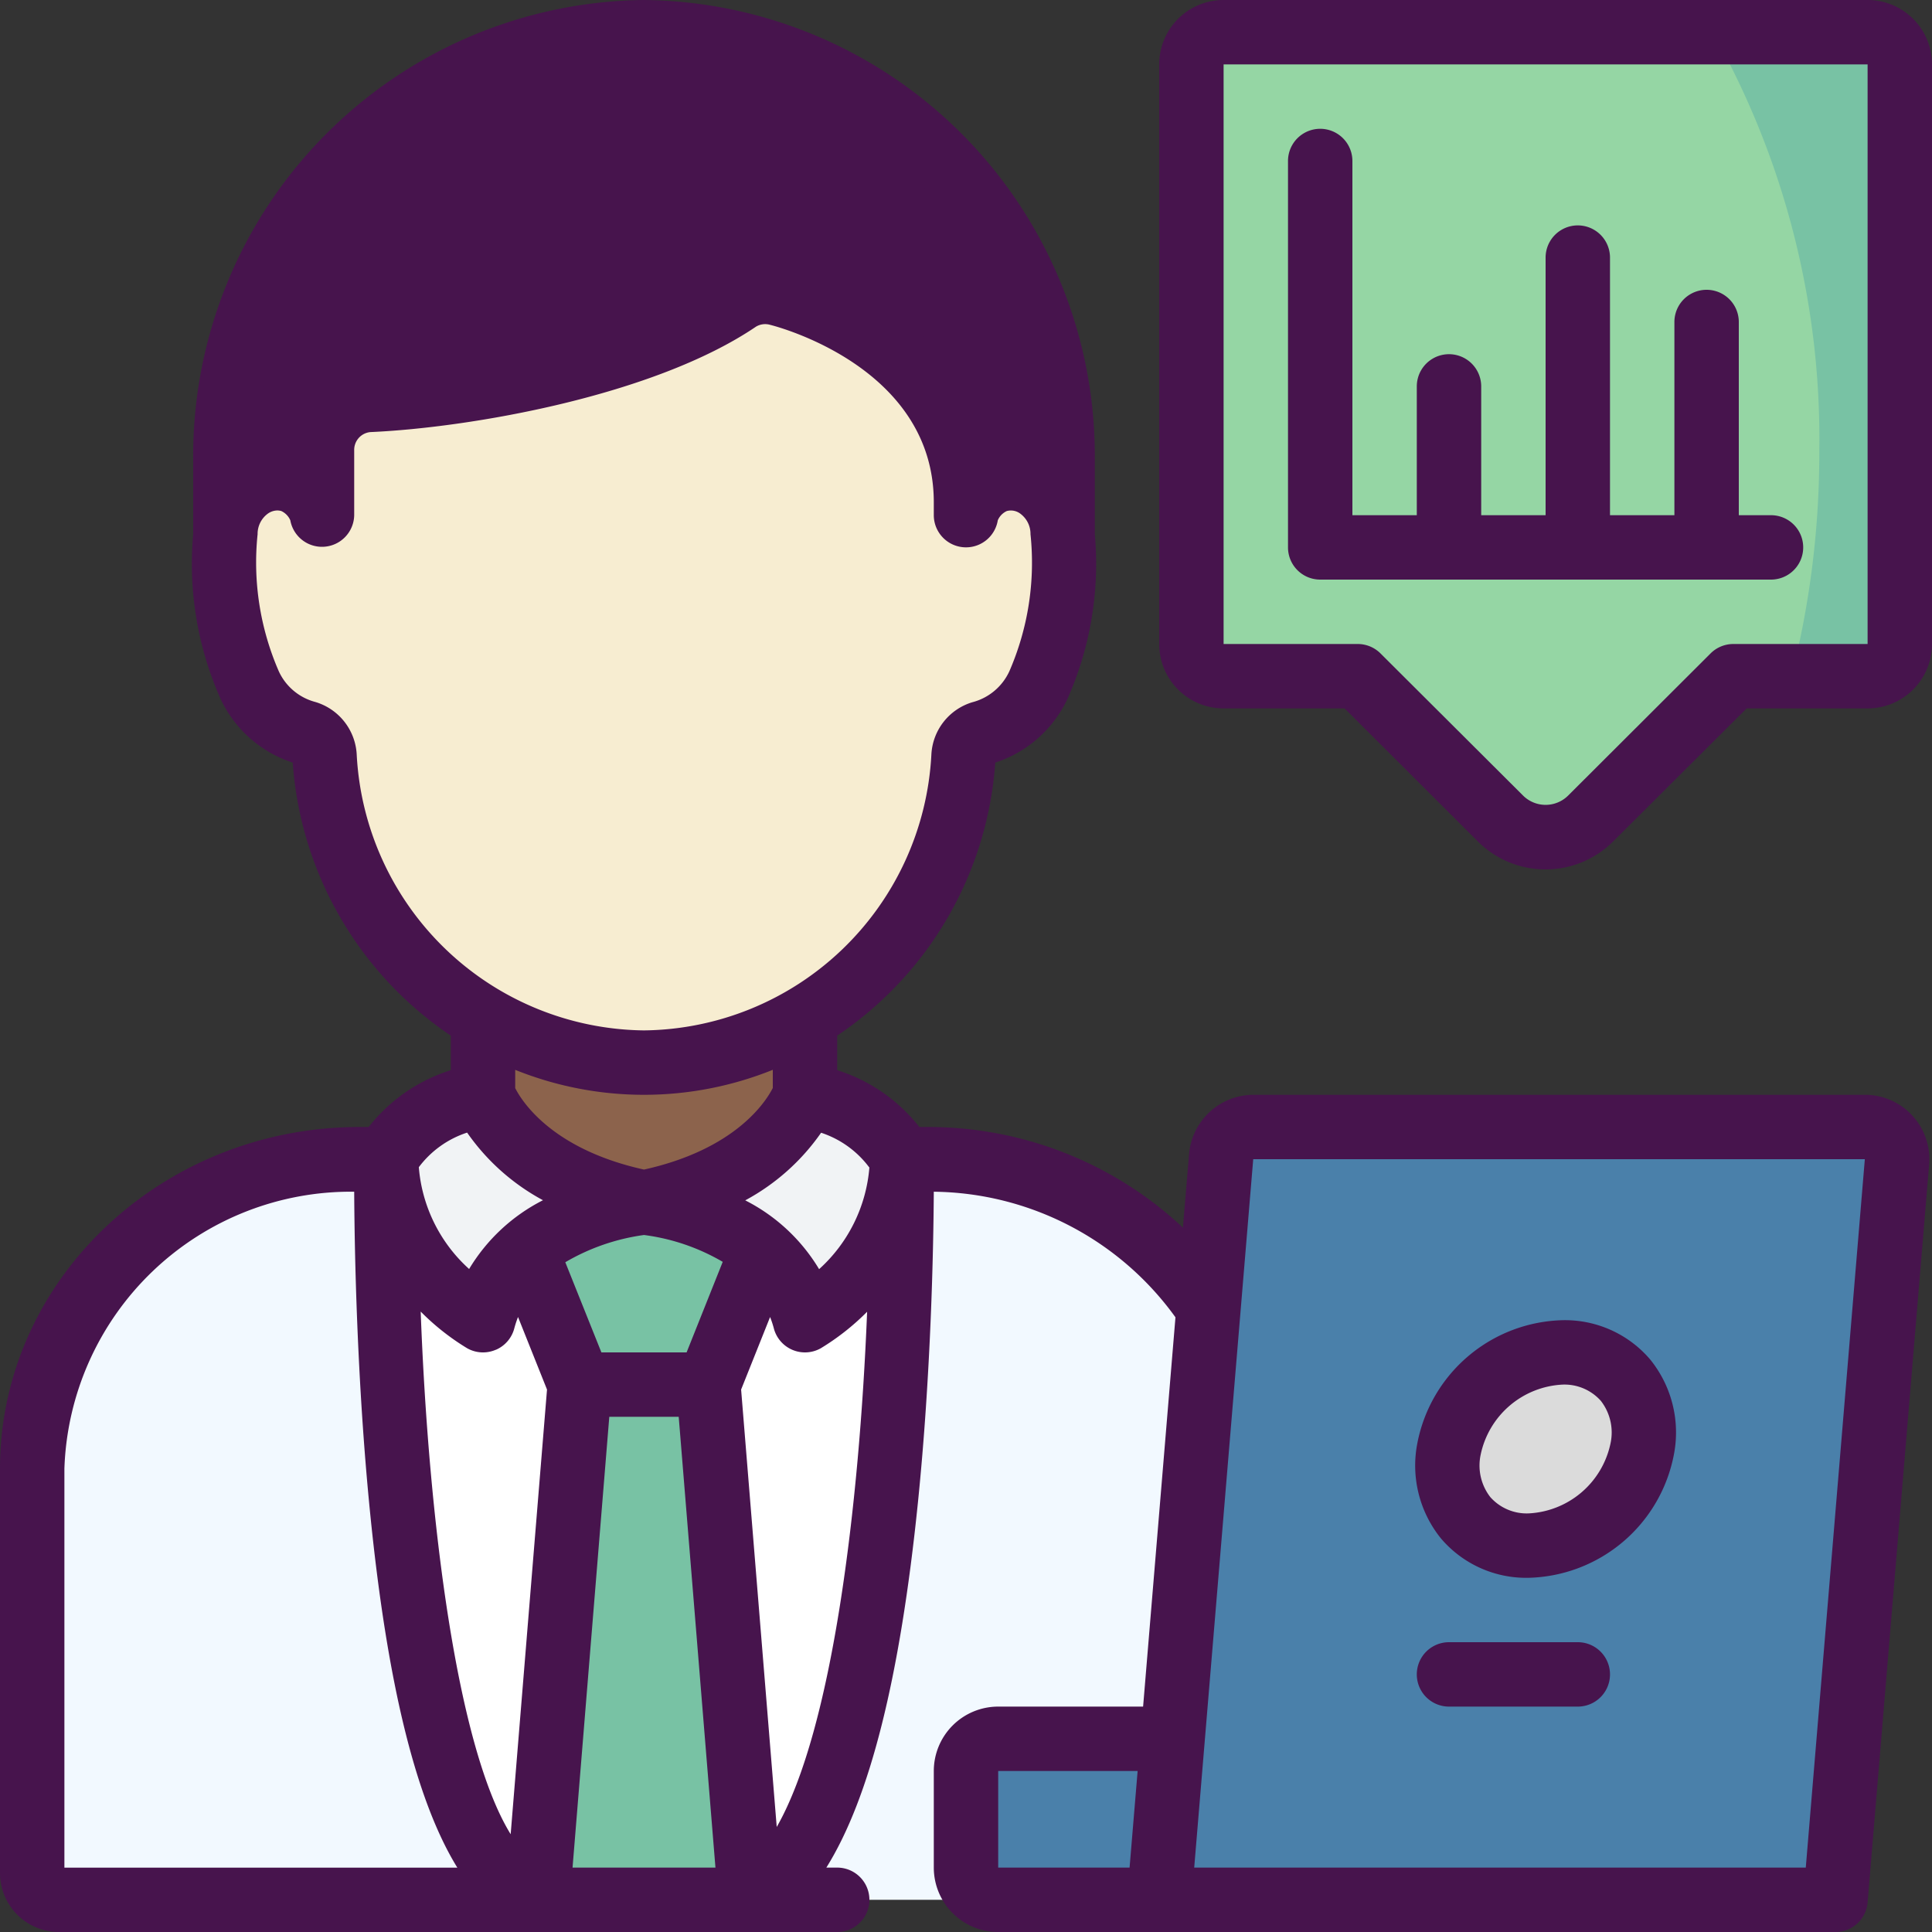 <svg xmlns="http://www.w3.org/2000/svg" width="60" height="60" viewBox="0 0 60 60">
  <rect x="0" y="0" width="60" height="60" fill="#333333" stroke="none"/>
  <g id="KYC" transform="translate(0)">
    <path id="Path_3868" data-name="Path 3868" d="M37.53,40.61A10.323,10.323,0,0,0,28.83,36H11.17C5.7,36,1,40.13,1,45.61V58.17a.828.828,0,0,0,.83.83H39Z" fill="#f2f9ff"/>
    <path id="Path_3869" data-name="Path 3869" d="M28,36s.261,20.522-4.7,23H16.7C11.739,57.348,12,36,12,36Z" fill="#fff"/>
    <path id="Path_3870" data-name="Path 3870" d="M15,31H25v7H15Z" fill="#8c634c"/>
    <path id="Path_3871" data-name="Path 3871" d="M7,16.59V14.268A13.136,13.136,0,0,1,20,1,13.136,13.136,0,0,1,33,14.268V16.59Z" fill="#47144d"/>
    <path id="Path_3872" data-name="Path 3872" d="M20,37.348S15.826,37.7,15,41a6.192,6.192,0,0,1-3-5,4.416,4.416,0,0,1,3-2S15.87,36.522,20,37.348Z" fill="#f1f3f5"/>
    <path id="Path_3873" data-name="Path 3873" d="M20,37.348S24.174,37.7,25,41a6.192,6.192,0,0,0,3-5,4.416,4.416,0,0,0-3-2S24.13,36.522,20,37.348Z" fill="#f1f3f5"/>
    <path id="Path_3874" data-name="Path 3874" d="M23.3,59,22,43H18L16.7,59Z" fill="#78c2a4"/>
    <path id="Path_3875" data-name="Path 3875" d="M33,16.59a9.36,9.36,0,0,1-.76,4.7,2.738,2.738,0,0,1-1.77,1.48.787.787,0,0,0-.55.72,9.929,9.929,0,0,1-19.84,0,.787.787,0,0,0-.55-.72,2.738,2.738,0,0,1-1.77-1.48A9.36,9.36,0,0,1,7,16.59a1.646,1.646,0,0,1,2.01-1.68A1.5,1.5,0,0,1,10,16V13.99a1.552,1.552,0,0,1,1.46-1.57c2.76-.12,8.39-1.02,11.47-3.11a1.544,1.544,0,0,1,1.24-.19C25.81,9.53,30,11.33,30,15.6V16a1.5,1.5,0,0,1,.99-1.09A1.646,1.646,0,0,1,33,16.59Z" fill="#f7edd1"/>
    <path id="Path_3876" data-name="Path 3876" d="M37,54H31a1,1,0,0,0-1,1v3a1,1,0,0,0,1,1h6Z" fill="#4a80aa"/>
    <path id="Path_3877" data-name="Path 3877" d="M59,2V20a1,1,0,0,1-1,1H53.83l-4.42,4.41a1.974,1.974,0,0,1-2.82,0L42.17,21H38a1,1,0,0,1-1-1V2a1,1,0,0,1,1-1H58a1,1,0,0,1,1,1Z" fill="#95d6a4"/>
    <path id="Subtraction_1" data-name="Subtraction 1" d="M-2300-3035h-2.363a28.184,28.184,0,0,0,.863-7,25.7,25.7,0,0,0-3.31-13h4.81a1,1,0,0,1,1,1v18A1,1,0,0,1-2300-3035Z" transform="translate(2358 3056)" fill="#78c2a4"/>
    <path id="Path_3878" data-name="Path 3878" d="M23.66,38.85,22,43H18l-1.66-4.15h.01A7.166,7.166,0,0,1,20,37.35a7.166,7.166,0,0,1,3.65,1.5Z" fill="#78c2a4"/>
    <path id="Path_3879" data-name="Path 3879" d="M57,59H36l1.924-23.083a1,1,0,0,1,1-.917H57.913a1,1,0,0,1,1,1.083Z" fill="#4a80aa"/>
    <ellipse id="Ellipse_869" data-name="Ellipse 869" cx="3.276" cy="2.747" rx="3.276" ry="2.747" transform="matrix(0.738, -0.675, 0.675, 0.738, 43.736, 45.223)" fill="#dbdbdb"/>
    <g id="Group_3078" data-name="Group 3078">
      <path id="Path_3880" data-name="Path 3880" d="M1.83,60H26a1,1,0,0,0,0-2h-.337c1.352-2.163,2.29-5.9,2.843-11.328.408-4.008.483-7.88.494-9.662a9.375,9.375,0,0,1,7.505,3.9L35.5,53H31a2,2,0,0,0-2,2v3a2,2,0,0,0,2,2H57a1,1,0,0,0,1-.917l1.911-22.918a2,2,0,0,0-2-2.165H38.92a2.011,2.011,0,0,0-1.992,1.834l-.191,2.291A11.563,11.563,0,0,0,28.83,35h-.279A5.241,5.241,0,0,0,26,33.235V32.162a11.16,11.16,0,0,0,4.909-8.479,3.768,3.768,0,0,0,2.231-1.955A10.31,10.31,0,0,0,34,16.59V14.269A14.152,14.152,0,0,0,20,0,14.152,14.152,0,0,0,6,14.269V16.59a10.3,10.3,0,0,0,.864,5.144,3.749,3.749,0,0,0,2.227,1.949A11.164,11.164,0,0,0,14,32.162v1.073A5.241,5.241,0,0,0,11.449,35H11.17C5.011,35,0,39.76,0,45.61V58.17A1.832,1.832,0,0,0,1.83,60ZM31,55h4.33l-.25,3H31ZM57.914,36,56.08,58H37.087L38.92,36ZM20,38.354a6.472,6.472,0,0,1,2.445.834L21.323,42H18.677l-1.121-2.8A6.578,6.578,0,0,1,20,38.354ZM18.922,44h2.156l1.141,14H17.781Zm4.094-.846.9-2.253a3.243,3.243,0,0,1,.113.341,1,1,0,0,0,1.462.629,7.5,7.5,0,0,0,1.438-1.133c-.242,6.029-1.076,12.976-2.807,16ZM15.4,41.919a1,1,0,0,0,.575-.677,3.243,3.243,0,0,1,.113-.341l.9,2.253L15.859,56.963c-1.672-2.708-2.552-9.761-2.794-16.231a7.468,7.468,0,0,0,1.443,1.139,1,1,0,0,0,.887.048ZM27,36.252a4.773,4.773,0,0,1-1.562,3.163,5.659,5.659,0,0,0-2.294-2.137,6.791,6.791,0,0,0,2.356-2.1,3.052,3.052,0,0,1,1.493,1.074ZM20,2A12.134,12.134,0,0,1,31.983,13.934a2.457,2.457,0,0,0-1.181-.008c-.852-3.467-4.26-5.243-6.378-5.773a2.535,2.535,0,0,0-2.055.329c-2.824,1.916-8.217,2.82-10.958,2.939A2.55,2.55,0,0,0,9,13.885a2.455,2.455,0,0,0-.985.04A12.134,12.134,0,0,1,20,2ZM11.078,23.432A1.8,1.8,0,0,0,9.79,21.8a1.734,1.734,0,0,1-1.131-.951A8.46,8.46,0,0,1,8,16.59a.779.779,0,0,1,.3-.625.518.518,0,0,1,.309-.112.464.464,0,0,1,.125.017.561.561,0,0,1,.282.289A1,1,0,0,0,11,16V13.99a.555.555,0,0,1,.5-.571c3.073-.134,8.8-1.118,11.981-3.276a.557.557,0,0,1,.443-.053c.21.052,5.076,1.317,5.076,5.51V16a1,1,0,0,0,1.987.159.555.555,0,0,1,.28-.288.487.487,0,0,1,.436.094.779.779,0,0,1,.3.625,8.452,8.452,0,0,1-.656,4.256,1.748,1.748,0,0,1-1.155.964,1.791,1.791,0,0,0-1.267,1.62A9.037,9.037,0,0,1,20,32a9.037,9.037,0,0,1-8.922-8.568ZM20,34a10.7,10.7,0,0,0,4-.776l0,.565c-.227.445-1.175,1.908-4,2.533-2.837-.627-3.782-2.1-4-2.53v-.567A10.7,10.7,0,0,0,20,34Zm-5.493,1.174a6.791,6.791,0,0,0,2.356,2.1,5.669,5.669,0,0,0-2.294,2.136,4.766,4.766,0,0,1-1.562-3.162,3.057,3.057,0,0,1,1.5-1.074ZM2,45.61a8.9,8.9,0,0,1,9-8.6c.01,1.828.083,5.861.494,9.971.53,5.3,1.425,8.939,2.709,11.021H2Z" fill="#47144d"/>
      <path id="Path_3881" data-name="Path 3881" d="M47.471,49a4.713,4.713,0,0,0,4.513-3.826,3.6,3.6,0,0,0-.736-2.954A3.474,3.474,0,0,0,48.529,41a4.713,4.713,0,0,0-4.513,3.826,3.6,3.6,0,0,0,.736,2.954A3.474,3.474,0,0,0,47.471,49Zm-1.487-3.826A2.738,2.738,0,0,1,48.529,43a1.513,1.513,0,0,1,1.187.505,1.6,1.6,0,0,1,.3,1.321A2.738,2.738,0,0,1,47.471,47a1.513,1.513,0,0,1-1.187-.505,1.6,1.6,0,0,1-.3-1.321Z" fill="#47144d"/>
      <path id="Path_3882" data-name="Path 3882" d="M58,0H38a2,2,0,0,0-2,2V20a2,2,0,0,0,2,2h3.757l4.121,4.113a2.973,2.973,0,0,0,4.238,0L54.243,22H58a2,2,0,0,0,2-2V2a2,2,0,0,0-2-2Zm0,20H53.83a1,1,0,0,0-.706.292L48.7,24.707a.993.993,0,0,1-1.4,0L42.88,20.3a1,1,0,0,0-.71-.3H38V2H58Z" fill="#47144d"/>
      <path id="Path_3883" data-name="Path 3883" d="M41,18H55a1,1,0,0,0,0-2H54V10a1,1,0,0,0-2,0v6H50V8a1,1,0,0,0-2,0v8H46V12a1,1,0,0,0-2,0v4H42V5a1,1,0,0,0-2,0V17A1,1,0,0,0,41,18Z" fill="#47144d"/>
      <path id="Path_3884" data-name="Path 3884" d="M49,51H45a1,1,0,0,0,0,2h4a1,1,0,0,0,0-2Z" fill="#47144d"/>
    </g>
  </g>
</svg>
